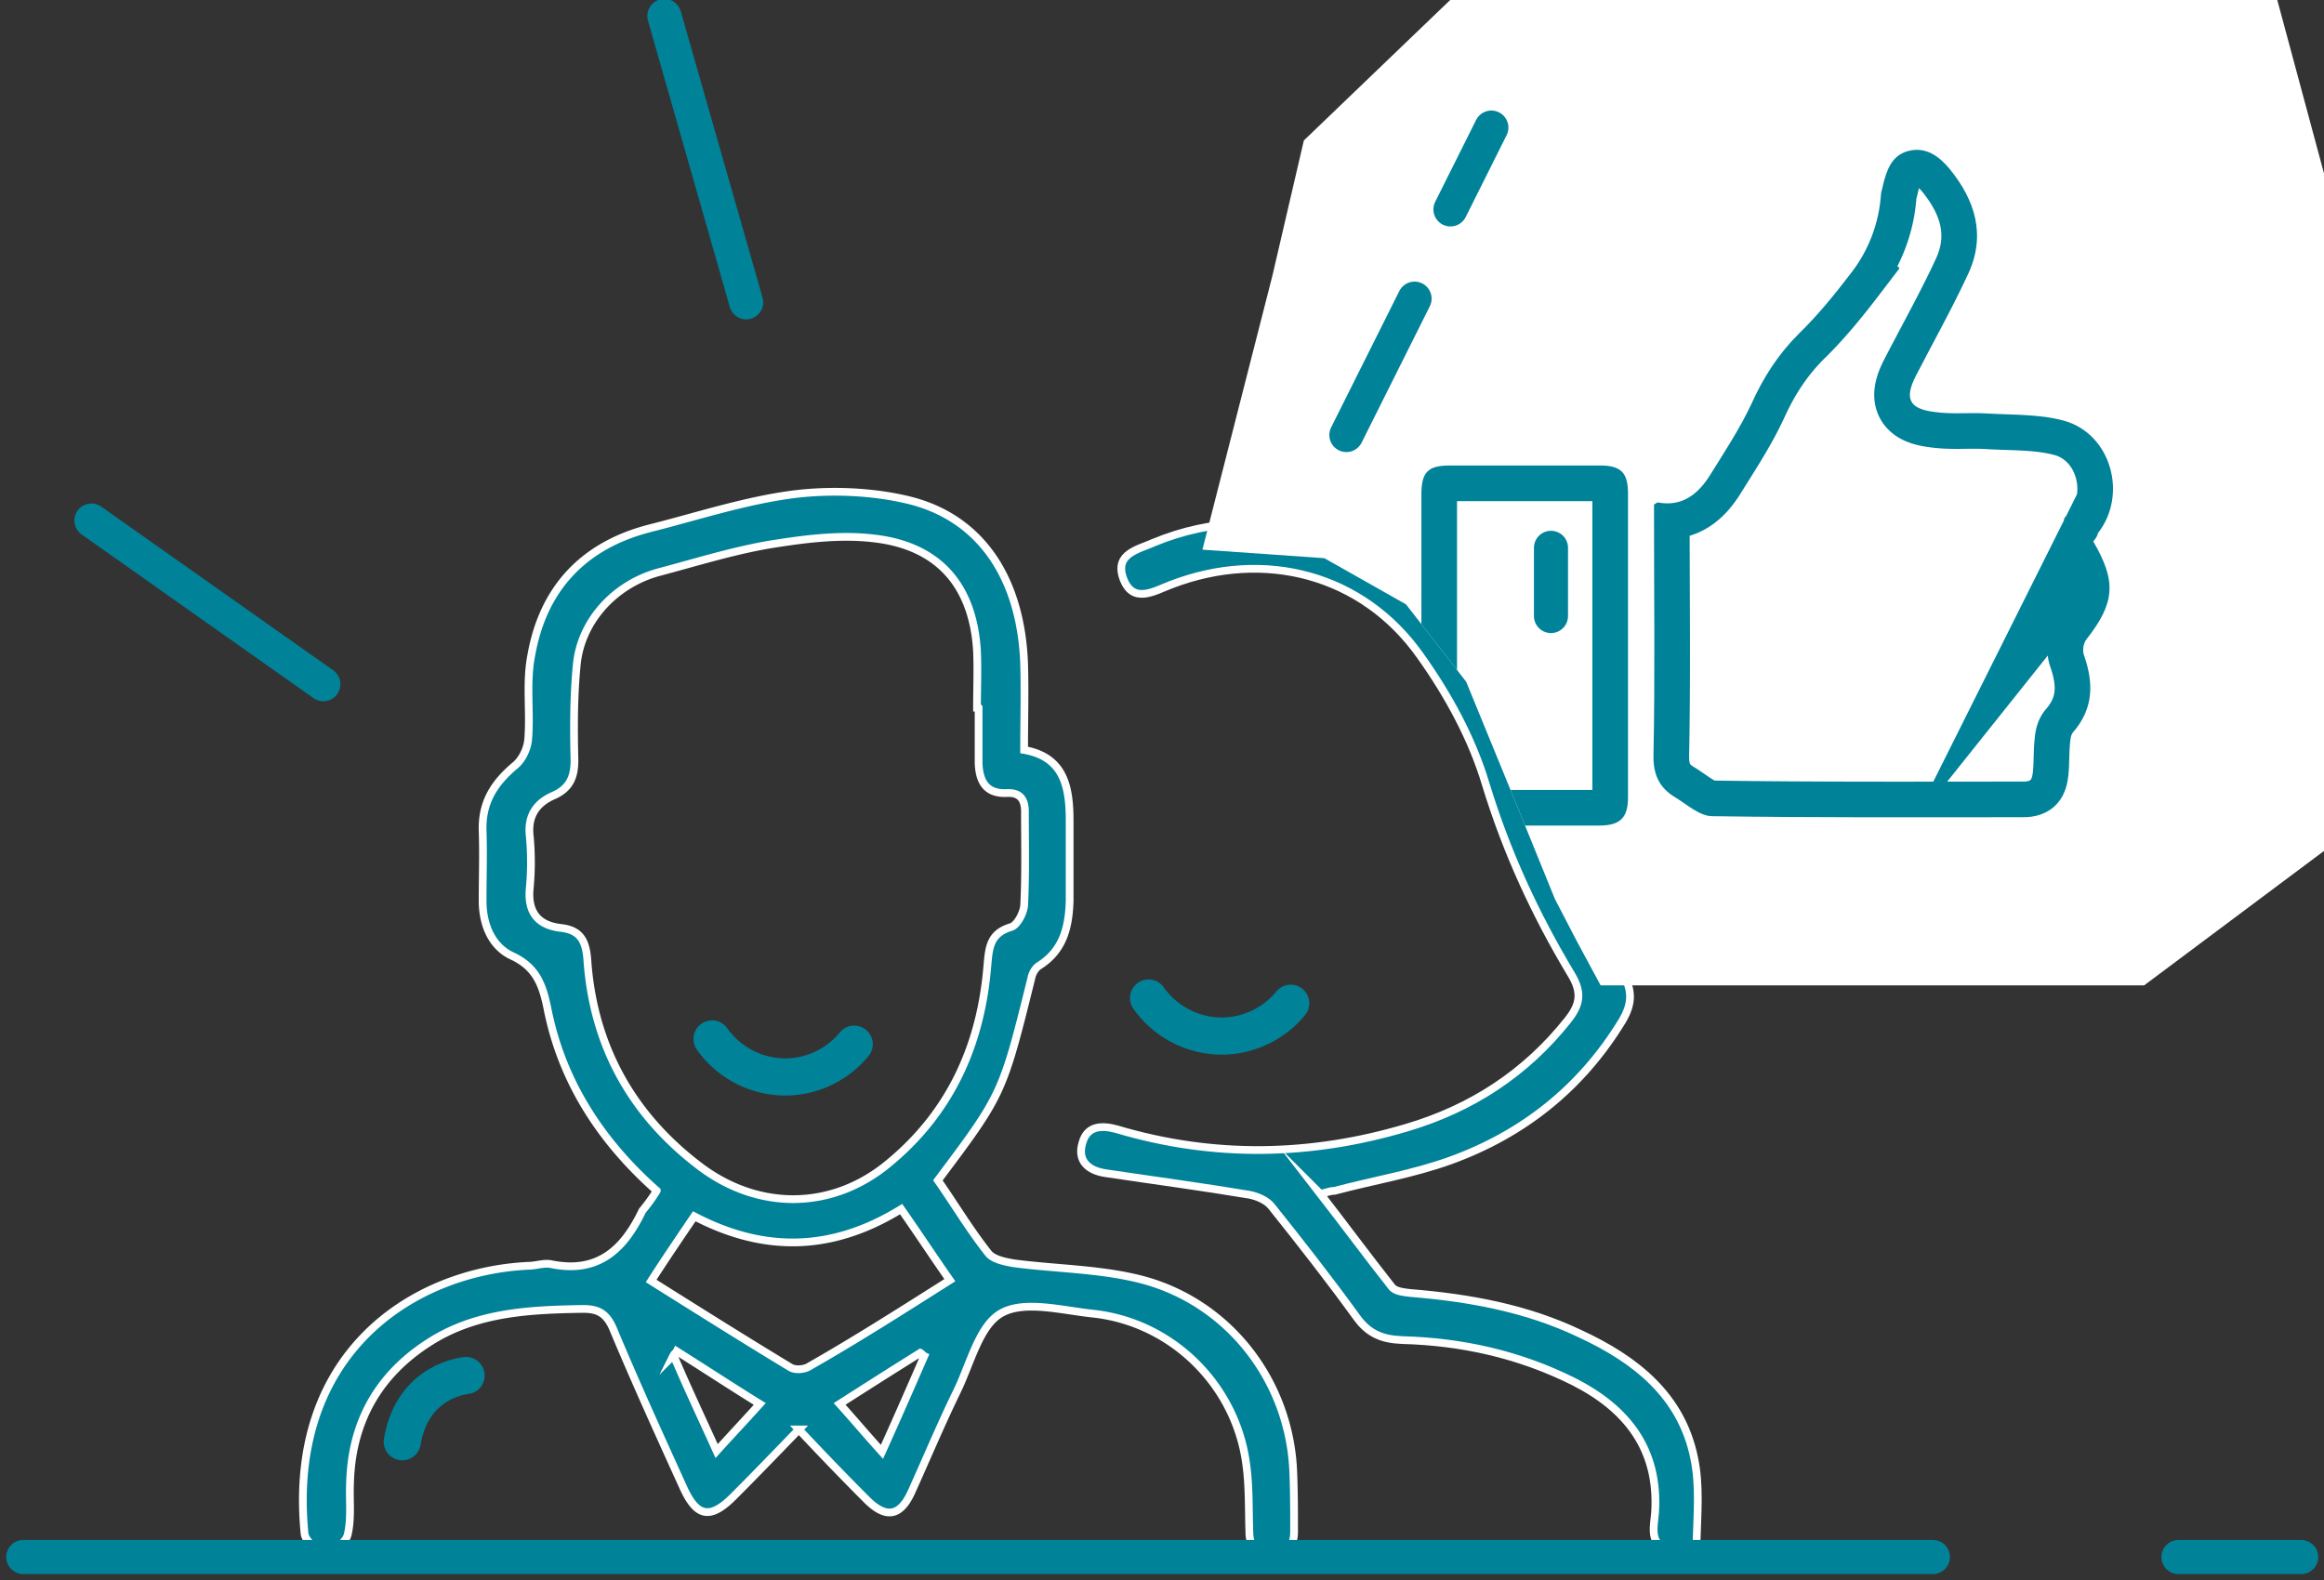 <svg xmlns="http://www.w3.org/2000/svg" xmlns:xlink="http://www.w3.org/1999/xlink" width="150" height="102" viewBox="0 0 150 102">
    <rect x="0" y="0" width="150" height="102" fill="#333333" stroke="none"/>
    <defs>
        <path id="sh7za" d="M1023.107 1000.954c1.511 2.586 1.41 3.964-.437 6.315-.201.235-.269.739-.168 1.008.638 1.814.638 3.46-.705 5.005-.168.201-.168.537-.202.84-.067.84 0 1.746-.201 2.552-.336 1.344-1.377 2.083-2.788 2.083-6.685 0-13.37.034-20.087-.067-.806 0-1.613-.74-2.385-1.21-1.008-.604-1.445-1.444-1.411-2.754.1-5.038.034-10.077.034-15.116v-1.04c.134-.068.201-.135.235-.135 1.578.302 2.62-.538 3.392-1.78.94-1.512 1.915-2.99 2.654-4.569.773-1.713 1.713-3.19 3.057-4.535 1.276-1.242 2.385-2.62 3.46-4.03a9.256 9.256 0 0 0 1.847-4.938c0-.202.1-.403.134-.638.236-.94.538-1.881 1.58-2.184 1.175-.336 2.048.336 2.72 1.142 1.646 2.016 2.351 4.266 1.21 6.752-1.042 2.25-2.251 4.4-3.393 6.617-.74 1.445-.437 2.116 1.175 2.318 1.109.168 2.25.034 3.393.1 1.68.102 3.426.034 5.005.471 3.023.84 4.131 4.77 2.183 7.256-.033.201-.168.369-.302.537z" />
        <path id="sh7zb" d="M981.656 1019.294c-1.444 0-1.88-.436-1.914-1.948v-9.74-9.675c0-1.444.403-1.881 1.847-1.881h9.674c1.377 0 1.814.47 1.814 1.814v19.616c0 1.31-.504 1.814-1.847 1.814h-9.574z" />
        <path id="sh7zd" d="M1036.528 1066.516h-7.924" />
        <path id="sh7ze" d="M931.47 1053.49c.052-.104.155-.155.207-.258 1.804 1.134 3.608 2.32 5.361 3.402-.928 1.031-1.804 1.959-2.784 3.041-.979-2.165-1.907-4.124-2.783-6.186zm13.455 6.237c-.98-1.083-1.804-2.062-2.732-3.093a543.427 543.427 0 0 1 5.207-3.3c.103.052.154.155.257.207-.876 2.01-1.752 4.02-2.732 6.186zm4.382-11.083c-3.093 1.959-6.083 3.866-9.073 5.567-.31.206-.928.258-1.237.052-2.99-1.805-5.928-3.66-8.97-5.568.928-1.443 1.805-2.732 2.784-4.175 4.536 2.371 8.918 2.268 13.351-.464 1.083 1.546 2.062 3.041 3.145 4.588zm1.856-36.961v3.608c.051 1.134.464 1.959 1.804 1.907.825-.051 1.186.361 1.186 1.186 0 2.01.051 4.072-.052 6.083-.051.515-.464 1.289-.876 1.392-1.34.412-1.392 1.34-1.495 2.474-.413 5.104-2.371 9.485-6.392 12.784-3.609 2.99-8.3 3.042-12.063.258-4.485-3.35-7.01-7.887-7.372-13.506-.103-1.082-.412-1.804-1.65-1.959-1.494-.154-2.216-.98-2.061-2.577a18.186 18.186 0 0 0 0-3.35c-.155-1.341.464-2.166 1.546-2.63 1.031-.464 1.34-1.186 1.34-2.268-.051-2.114-.051-4.176.155-6.238.31-2.886 2.578-5.206 5.361-5.928 2.32-.618 4.64-1.34 7.011-1.753 2.217-.36 4.537-.67 6.753-.412 4.227.464 6.444 3.041 6.702 7.269.051 1.237 0 2.422 0 3.66h.103zm-20.775 31.187c-.31.516-.67.98-.928 1.289-1.185 2.474-2.835 4.072-5.876 3.454-.464-.103-.98.103-1.495.103-7.423.36-15.568 5.619-14.434 17.27.051.566.876 1.03 1.34 1.546.516-.464 1.289-.877 1.443-1.444.258-1.082.104-2.216.155-3.35.103-3.97 1.856-7.063 5.258-9.176 2.99-1.856 6.392-2.01 9.795-2.062.98 0 1.495.309 1.907 1.237 1.443 3.454 2.99 6.856 4.536 10.258.877 1.96 1.753 2.114 3.248.619 1.392-1.392 2.732-2.784 4.227-4.33a191.75 191.75 0 0 0 4.382 4.536c1.237 1.237 2.165 1.083 2.887-.516.98-2.165 1.907-4.381 2.938-6.495.876-1.804 1.443-4.278 2.887-5.052 1.495-.824 3.918-.154 5.928.052 5.103.567 9.176 4.64 9.846 9.691.206 1.444.155 2.939.206 4.382 0 .98.516 1.598 1.444 1.598.927 0 1.443-.619 1.443-1.598 0-1.289 0-2.526-.052-3.815-.206-5.773-4.02-10.877-9.64-12.423-2.68-.722-5.567-.722-8.35-1.083-.62-.103-1.392-.258-1.702-.67-1.185-1.495-2.165-3.144-3.247-4.691 4.175-5.567 4.175-5.567 6.031-13.042.052-.31.258-.67.516-.825 1.546-.98 1.907-2.474 1.958-4.175v-5.155c0-2.114-.309-4.124-2.938-4.588 0-1.908.052-3.763 0-5.568-.206-5.515-2.784-9.433-7.475-10.567-2.37-.567-5.051-.67-7.474-.361-3.093.412-6.083 1.392-9.125 2.165-4.33 1.082-6.959 3.866-7.732 8.196-.36 1.805-.052 3.66-.206 5.465-.052.618-.413 1.34-.877 1.7-1.34 1.135-2.113 2.372-2.062 4.176.052 1.495 0 3.042 0 4.537s.567 2.938 1.908 3.557c1.546.721 1.959 1.855 2.268 3.35.928 4.743 3.454 8.61 7.062 11.805z" />
        <path id="sh7zf" d="M973.226 1043.076c1.598 2.062 3.042 4.021 4.588 5.98.206.31.773.361 1.186.413 3.814.309 7.526.979 10.98 2.629 3.557 1.65 6.547 3.969 7.371 8.041.361 1.702.207 3.506.155 5.31 0 .464-.876 1.237-1.186 1.186-.567-.103-1.185-.67-1.443-1.186-.258-.464-.103-1.186-.051-1.804.257-4.073-1.805-6.702-5.259-8.454-3.505-1.753-7.217-2.578-11.083-2.681-1.289-.052-2.165-.412-2.938-1.495-1.753-2.423-3.609-4.794-5.464-7.114-.31-.412-.928-.67-1.444-.773-3.093-.516-6.186-.928-9.279-1.392-1.082-.155-1.856-.773-1.495-1.959.31-1.134 1.289-1.134 2.217-.876 6.237 1.856 12.475 1.753 18.712-.103 4.176-1.237 7.681-3.506 10.414-6.96.773-.979.927-1.752.206-2.938-2.32-3.866-4.176-7.887-5.516-12.269-.876-2.938-2.423-5.773-4.227-8.3-3.712-5.257-10.052-6.907-16.084-4.587-1.082.412-2.474 1.289-3.093-.413-.567-1.598.98-1.855 2.01-2.32 7.372-3.04 15.775-.36 20.414 6.754 1.599 2.474 2.939 5.206 3.764 8.042 1.34 4.639 3.505 8.815 5.98 12.887.721 1.186.721 2.062.051 3.196-2.63 4.33-6.392 7.32-11.083 9.021-2.423.877-4.949 1.289-7.475 1.96-.258 0-.515.102-.928.205z" />
        <path id="sh7zg" d="M943.133 1033.41a5.778 5.778 0 0 1-4.458 2.116 5.805 5.805 0 0 1-4.714-2.453" />
        <path id="sh7zh" d="M971.306 1030.768a5.778 5.778 0 0 1-4.458 2.117 5.805 5.805 0 0 1-4.714-2.454" />
        <path id="sh7zi" d="M918.082 1054.802s-3.457.27-4.117 4.271" />
        <path id="sh7zc" d="M965.609 1001.484l7.87.551 5.27 2.981 3.885 4.999 3.374 8.237 2.355 5.793 1.41 2.714 1.538 2.854h35.078l13.378-10s-.488-16.94 0-17.578c.487-.637-1.066-22.237-1.066-22.237l-4.638-17.22-12.894-7.078h-20.861l-14.3 6.268-13.853 13.3-2.029 8.727z" />
        <path id="sh7zm" d="M893.902 999.605l14.967 10.565" />
        <path id="sh7zn" d="M930.88 967.03l5.282 18.489" />
        <path id="sh7zo" d="M984.258 974.236l-2.64 5.283" />
        <path id="sh7zp" d="M979.302 985.28l-4.402 8.804" />
        <path id="sh7zq" d="M889.5 1066.516h123.257" />
        <path id="sh7zr" d="M988.106 1001.366v4.402" />
        <clipPath id="sh7zk">
            <use fill="#fff" xlink:href="#sh7za" />
        </clipPath>
        <clipPath id="sh7zl">
            <use fill="#fff" xlink:href="#sh7zb" />
        </clipPath>
        <clipPath id="sh7zj">
            <use xlink:href="#sh7zc" />
        </clipPath>
    </defs>
    <g>
        <g transform="translate(-888 -966)">
            <use fill="#fff" fill-opacity="0" stroke="#008299" stroke-linecap="round" stroke-miterlimit="50" stroke-width="2.2" xlink:href="#sh7zd" />
        </g>
        <g transform="translate(-888 -966)">
            <g>
                <use fill="#008299" xlink:href="#sh7ze" />
                <use fill="#fff" fill-opacity="0" stroke="#fff" stroke-miterlimit="50" stroke-width=".5" xlink:href="#sh7ze" />
            </g>
            <g>
                <use fill="#008299" xlink:href="#sh7zf" />
                <use fill="#fff" fill-opacity="0" stroke="#fff" stroke-miterlimit="50" stroke-width=".5" xlink:href="#sh7zf" />
            </g>
        </g>
        <g transform="translate(-888 -966)">
            <use fill="#fff" fill-opacity="0" stroke="#008299" stroke-linecap="round" stroke-miterlimit="50" stroke-width="2.4" xlink:href="#sh7zg" />
        </g>
        <g transform="translate(-888 -966)">
            <use fill="#fff" fill-opacity="0" stroke="#008299" stroke-linecap="round" stroke-miterlimit="50" stroke-width="2.4" xlink:href="#sh7zh" />
        </g>
        <g transform="translate(-888 -966)">
            <use fill="#fff" fill-opacity="0" stroke="#008299" stroke-linecap="round" stroke-miterlimit="50" stroke-width="2.4" xlink:href="#sh7zi" />
        </g>
        <g transform="translate(-888 -966)">
            <g>
                <use fill="#fff" xlink:href="#sh7zc" />
            </g>
            <g clip-path="url(#sh7zj)">
                <g>
                    <use fill="#fff" fill-opacity="0" stroke="#008299" stroke-miterlimit="50" stroke-width="4.6" clip-path="url(&quot;#sh7zk&quot;)" xlink:href="#sh7za" />
                </g>
                <g>
                    <use fill="#fff" fill-opacity="0" stroke="#008299" stroke-miterlimit="50" stroke-width="4.6" clip-path="url(&quot;#sh7zl&quot;)" xlink:href="#sh7zb" />
                </g>
            </g>
        </g>
        <g transform="translate(-888 -966)">
            <use fill="#fff" fill-opacity="0" stroke="#008299" stroke-linecap="round" stroke-miterlimit="50" stroke-width="2.2" xlink:href="#sh7zm" />
        </g>
        <g transform="translate(-888 -966)">
            <use fill="#fff" fill-opacity="0" stroke="#008299" stroke-linecap="round" stroke-miterlimit="50" stroke-width="2.2" xlink:href="#sh7zn" />
        </g>
        <g transform="translate(-888 -966)">
            <use fill="#fff" fill-opacity="0" stroke="#008299" stroke-linecap="round" stroke-miterlimit="50" stroke-width="2.2" xlink:href="#sh7zo" />
        </g>
        <g transform="translate(-888 -966)">
            <use fill="#fff" fill-opacity="0" stroke="#008299" stroke-linecap="round" stroke-miterlimit="50" stroke-width="2.2" xlink:href="#sh7zp" />
        </g>
        <g transform="translate(-888 -966)">
            <use fill="#fff" fill-opacity="0" stroke="#008299" stroke-linecap="round" stroke-miterlimit="50" stroke-width="2.2" xlink:href="#sh7zq" />
        </g>
        <g transform="translate(-888 -966)">
            <use fill="#fff" fill-opacity="0" stroke="#008299" stroke-linecap="round" stroke-miterlimit="50" stroke-width="2.2" xlink:href="#sh7zr" />
        </g>
    </g>
</svg>
